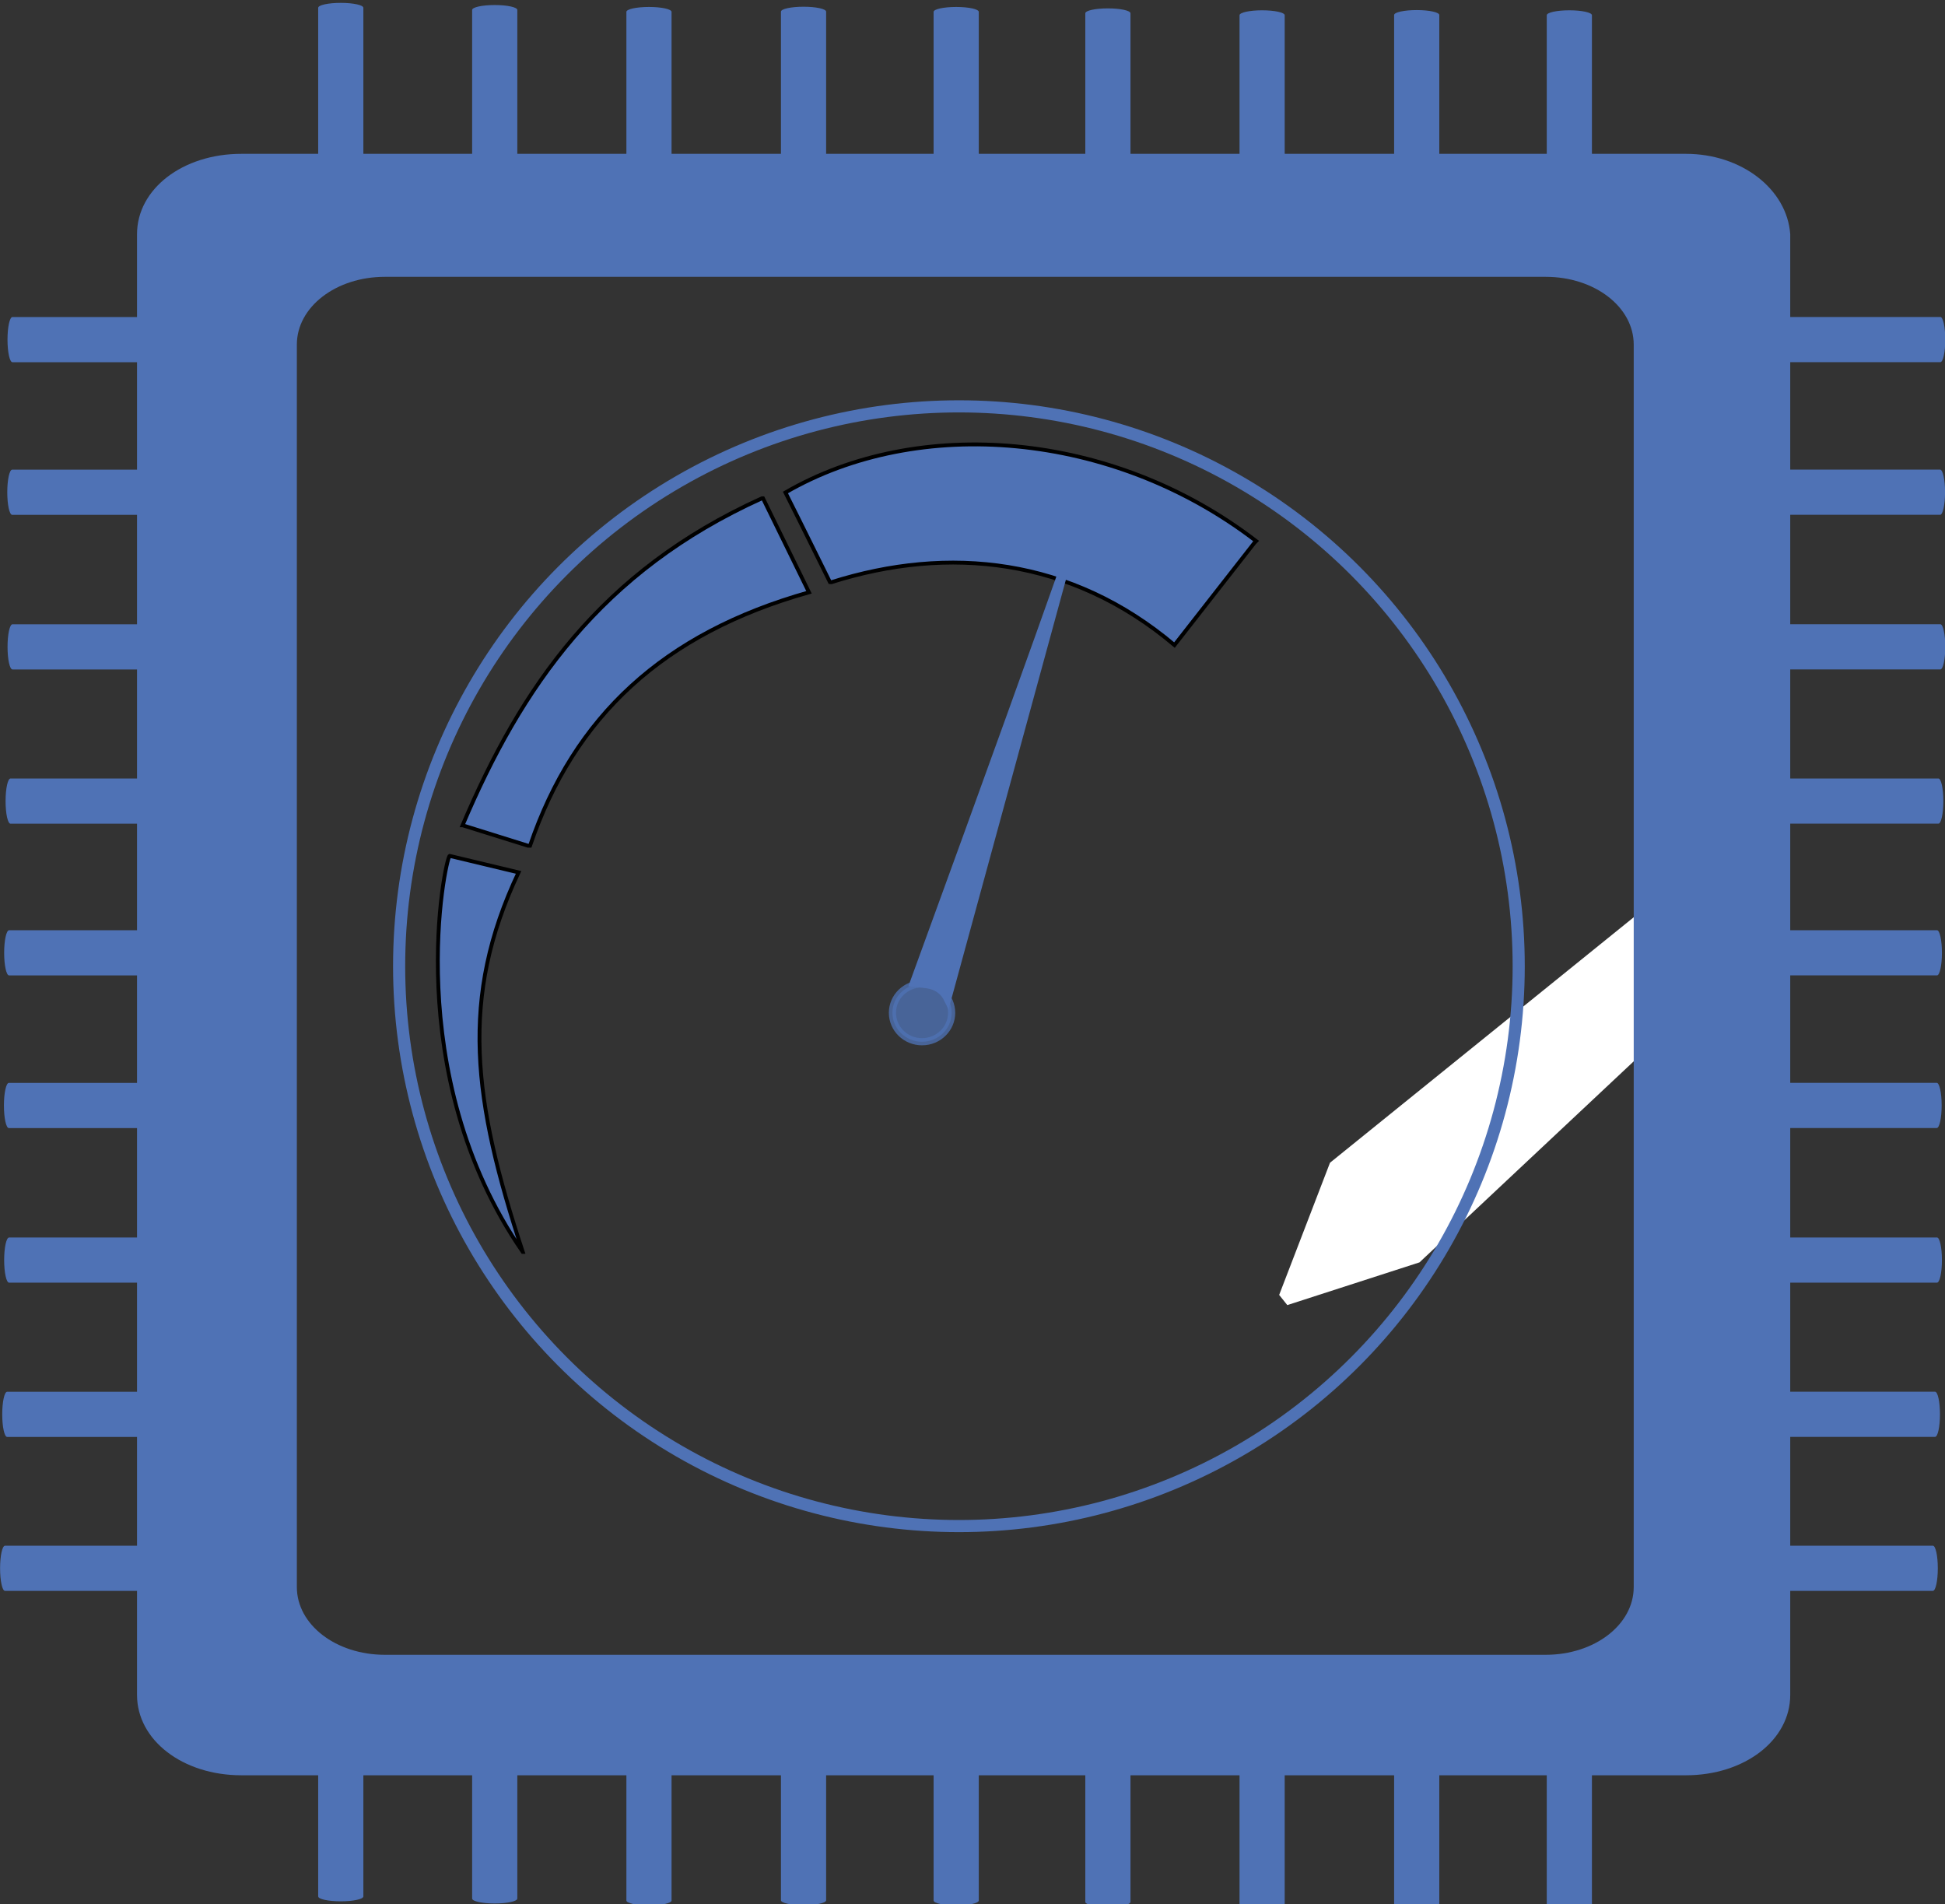 <?xml version="1.0" encoding="UTF-8" standalone="no"?>
<!-- Generator: Adobe Illustrator 22.0.0, SVG Export Plug-In . SVG Version: 6.00 Build 0)  -->

<svg
   xmlns:dc="http://purl.org/dc/elements/1.1/"
   xmlns:cc="http://creativecommons.org/ns#"
   xmlns:rdf="http://www.w3.org/1999/02/22-rdf-syntax-ns#"
   xmlns:svg="http://www.w3.org/2000/svg"
   xmlns="http://www.w3.org/2000/svg"
   xmlns:sodipodi="http://sodipodi.sourceforge.net/DTD/sodipodi-0.dtd"
   xmlns:inkscape="http://www.inkscape.org/namespaces/inkscape"
   version="1.1"
   id="Ebene_1"
   x="0px"
   y="0px"
   viewBox="0 0 95.653 93.643"
   xml:space="preserve"
   inkscape:version="0.91 r13725"
   sodipodi:docname="HPC_ohne_Rand.svg"
   width="95.653"
   height="93.643"><rect x="0" y="0" width="95.653" height="93.643" fill="#333333" stroke="none"/><defs
     id="defs39" /><sodipodi:namedview
     pagecolor="#ffffff"
     bordercolor="#666666"
     borderopacity="1"
     objecttolerance="10"
     gridtolerance="10"
     guidetolerance="10"
     inkscape:pageopacity="0"
     inkscape:pageshadow="2"
     inkscape:window-width="1920"
     inkscape:window-height="1017"
     id="namedview37"
     showgrid="false"
     inkscape:zoom="6.659612"
     inkscape:cx="32.739595"
     inkscape:cy="41.873651"
     inkscape:window-x="-8"
     inkscape:window-y="-8"
     inkscape:window-maximized="1"
     inkscape:current-layer="g5868"
     fit-margin-top="0"
     fit-margin-left="0"
     fit-margin-right="0"
     fit-margin-bottom="0" /><style
     type="text/css"
     id="style3">
	.st0{fill:none;stroke:#4F72B5;stroke-width:3.566;stroke-miterlimit:10;}
	.st1{fill:#4F72B5;}
	.st2{fill:#FFFFFF;}
</style><g
     id="g5"
     transform="translate(-83.492,-86.825)"><polygon
       class="st2"
       points="169.5,133.7 153.3,148.9 146.8,151 146.4,150.5 148.9,144 166.1,130.1 "
       id="polygon29"
       style="fill:#ffffff" /><g
       id="g5868"
       transform="matrix(1.893,0,0,1.893,29.161,-118.519)"><circle
         style="fill:none;stroke:#4f72b5;stroke-width:0.315;stroke-miterlimit:10;stroke-dasharray:none"
         r="14.543"
         id="circle7"
         cy="133.574"
         cx="53.613"
         class="st0" /><g
         transform="matrix(1,0,0,0.652,-89.19,41.664)"
         id="g9"><path
           style="fill:#4f72b5"
           inkscape:connector-curvature="0"
           id="path11"
           d="m 161.689,108.6 -37.527,0 c -1.525,0 -2.711,1.4 -2.711,3.2 l 0,58.2 c 0,1.8 1.186,3.2 2.711,3.2 l 37.527,0 c 1.525,0 2.711,-1.4 2.711,-3.2 l 0,-58.2 c -0.085,-1.8 -1.271,-3.2 -2.711,-3.2 z m -1.355,57.1 c 0,1.5 -1.017,2.7 -2.287,2.7 l -30.157,0 c -1.271,0 -2.287,-1.2 -2.287,-2.7 l 0,-49.5 c 0,-1.5 1.017,-2.7 2.287,-2.7 l 30.157,0 c 1.271,0 2.287,1.2 2.287,2.7 l 0,49.5 z"
           class="st1" /><path
           style="fill:#4f72b5"
           inkscape:connector-curvature="0"
           id="path27"
           d="m 168.3,116.9 -4.037,0 c -0.071,0 -0.128,-0.4 -0.128,-0.9 l 0,0 c 0,-0.5 0.057,-0.9 0.128,-0.9 l 4.037,0 c 0.071,0 0.128,0.4 0.128,0.9 l 0,0 c 0,0.5 -0.057,0.9 -0.128,0.9 z"
           class="st1" /><path
           style="fill:#4f72b5"
           inkscape:connector-curvature="0"
           id="path27-8"
           d="m 168.294,122.982 -4.037,0 c -0.071,0 -0.128,-0.4 -0.128,-0.9 l 0,0 c 0,-0.5 0.057,-0.9 0.128,-0.9 l 4.037,0 c 0.071,0 0.128,0.4 0.128,0.9 l 0,0 c 0,0.5 -0.057,0.9 -0.128,0.9 z"
           class="st1" /><path
           style="fill:#4f72b5"
           inkscape:connector-curvature="0"
           id="path27-7"
           d="m 168.3,129.141 -4.037,0 c -0.071,0 -0.128,-0.4 -0.128,-0.9 l 0,0 c 0,-0.5 0.057,-0.9 0.128,-0.9 l 4.037,0 c 0.071,0 0.128,0.4 0.128,0.9 l 0,0 c 0,0.5 -0.057,0.9 -0.128,0.9 z"
           class="st1" /><path
           style="fill:#4f72b5"
           inkscape:connector-curvature="0"
           id="path27-8-9"
           d="m 168.25,135.287 -4.037,0 c -0.071,0 -0.128,-0.4 -0.128,-0.9 l 0,0 c 0,-0.5 0.057,-0.9 0.128,-0.9 l 4.037,0 c 0.071,0 0.128,0.4 0.128,0.9 l 0,0 c 0,0.5 -0.057,0.9 -0.128,0.9 z"
           class="st1" /><path
           style="fill:#4f72b5"
           inkscape:connector-curvature="0"
           id="path27-78"
           d="m 168.213,141.332 -4.037,0 c -0.071,0 -0.128,-0.4 -0.128,-0.9 l 0,0 c 0,-0.5 0.057,-0.9 0.128,-0.9 l 4.037,0 c 0.071,0 0.128,0.4 0.128,0.9 l 0,0 c 0,0.5 -0.057,0.9 -0.128,0.9 z"
           class="st1" /><path
           style="fill:#4f72b5"
           inkscape:connector-curvature="0"
           id="path27-8-1"
           d="m 168.206,147.413 -4.037,0 c -0.071,0 -0.128,-0.4 -0.128,-0.9 l 0,0 c 0,-0.5 0.057,-0.9 0.128,-0.9 l 4.037,0 c 0.071,0 0.128,0.4 0.128,0.9 l 0,0 c 0,0.5 -0.057,0.9 -0.128,0.9 z"
           class="st1" /><path
           style="fill:#4f72b5"
           inkscape:connector-curvature="0"
           id="path27-7-6"
           d="m 168.213,153.573 -4.037,0 c -0.071,0 -0.128,-0.4 -0.128,-0.9 l 0,0 c 0,-0.5 0.057,-0.9 0.128,-0.9 l 4.037,0 c 0.071,0 0.128,0.4 0.128,0.9 l 0,0 c 0,0.5 -0.057,0.9 -0.128,0.9 z"
           class="st1" /><path
           style="fill:#4f72b5"
           inkscape:connector-curvature="0"
           id="path27-8-9-3"
           d="m 168.162,159.718 -4.037,0 c -0.071,0 -0.128,-0.4 -0.128,-0.9 l 0,0 c 0,-0.5 0.057,-0.9 0.128,-0.9 l 4.037,0 c 0.071,0 0.128,0.4 0.128,0.9 l 0,0 c 0,0.5 -0.057,0.9 -0.128,0.9 z"
           class="st1" /><path
           style="fill:#4f72b5"
           inkscape:connector-curvature="0"
           id="path27-7-6-9"
           d="m 168.106,165.853 -4.037,0 c -0.071,0 -0.128,-0.4 -0.128,-0.9 l 0,0 c 0,-0.5 0.057,-0.9 0.128,-0.9 l 4.037,0 c 0.071,0 0.128,0.4 0.128,0.9 l 0,0 c 0,0.5 -0.057,0.9 -0.128,0.9 z"
           class="st1" /><path
           style="fill:#4f72b5"
           inkscape:connector-curvature="0"
           id="path27-1"
           d="m 122.251,116.902 -4.037,0 c -0.071,0 -0.128,-0.4 -0.128,-0.9 l 0,0 c 0,-0.5 0.057,-0.9 0.128,-0.9 l 4.037,0 c 0.071,0 0.128,0.4 0.128,0.9 l 0,0 c 0,0.5 -0.057,0.9 -0.128,0.9 z"
           class="st1" /><path
           style="fill:#4f72b5"
           inkscape:connector-curvature="0"
           id="path27-8-3"
           d="m 122.245,122.983 -4.037,0 c -0.071,0 -0.128,-0.4 -0.128,-0.9 l 0,0 c 0,-0.5 0.057,-0.9 0.128,-0.9 l 4.037,0 c 0.071,0 0.128,0.4 0.128,0.9 l 0,0 c 0,0.5 -0.057,0.9 -0.128,0.9 z"
           class="st1" /><path
           style="fill:#4f72b5"
           inkscape:connector-curvature="0"
           id="path27-7-7"
           d="m 122.252,129.143 -4.037,0 c -0.071,0 -0.128,-0.4 -0.128,-0.9 l 0,0 c 0,-0.5 0.057,-0.9 0.128,-0.9 l 4.037,0 c 0.071,0 0.128,0.4 0.128,0.9 l 0,0 c 0,0.5 -0.057,0.9 -0.128,0.9 z"
           class="st1" /><path
           style="fill:#4f72b5"
           inkscape:connector-curvature="0"
           id="path27-8-9-0"
           d="m 122.201,135.288 -4.037,0 c -0.071,0 -0.128,-0.4 -0.128,-0.9 l 0,0 c 0,-0.5 0.057,-0.9 0.128,-0.9 l 4.037,0 c 0.071,0 0.128,0.4 0.128,0.9 l 0,0 c 0,0.5 -0.057,0.9 -0.128,0.9 z"
           class="st1" /><path
           style="fill:#4f72b5"
           inkscape:connector-curvature="0"
           id="path27-78-8"
           d="m 122.164,141.333 -4.037,0 c -0.071,0 -0.128,-0.4 -0.128,-0.9 l 0,0 c 0,-0.5 0.057,-0.9 0.128,-0.9 l 4.037,0 c 0.071,0 0.128,0.4 0.128,0.9 l 0,0 c 0,0.5 -0.057,0.9 -0.128,0.9 z"
           class="st1" /><path
           style="fill:#4f72b5"
           inkscape:connector-curvature="0"
           id="path27-8-1-9"
           d="m 122.158,147.415 -4.037,0 c -0.071,0 -0.128,-0.4 -0.128,-0.9 l 0,0 c 0,-0.5 0.057,-0.9 0.128,-0.9 l 4.037,0 c 0.071,0 0.128,0.4 0.128,0.9 l 0,0 c 0,0.5 -0.057,0.9 -0.128,0.9 z"
           class="st1" /><path
           style="fill:#4f72b5"
           inkscape:connector-curvature="0"
           id="path27-7-6-3"
           d="m 122.164,153.574 -4.037,0 c -0.071,0 -0.128,-0.4 -0.128,-0.9 l 0,0 c 0,-0.5 0.057,-0.9 0.128,-0.9 l 4.037,0 c 0.071,0 0.128,0.4 0.128,0.9 l 0,0 c 0,0.5 -0.057,0.9 -0.128,0.9 z"
           class="st1" /><path
           style="fill:#4f72b5"
           inkscape:connector-curvature="0"
           id="path27-8-9-3-3"
           d="m 122.114,159.72 -4.037,0 c -0.071,0 -0.128,-0.4 -0.128,-0.9 l 0,0 c 0,-0.5 0.057,-0.9 0.128,-0.9 l 4.037,0 c 0.071,0 0.128,0.4 0.128,0.9 l 0,0 c 0,0.5 -0.057,0.9 -0.128,0.9 z"
           class="st1" /><path
           style="fill:#4f72b5"
           inkscape:connector-curvature="0"
           id="path27-7-6-9-4"
           d="m 122.058,165.854 -4.037,0 c -0.071,0 -0.128,-0.4 -0.128,-0.9 l 0,0 c 0,-0.5 0.057,-0.9 0.128,-0.9 l 4.037,0 c 0.071,0 0.128,0.4 0.128,0.9 l 0,0 c 0,0.5 -0.057,0.9 -0.128,0.9 z"
           class="st1" /><g
           transform="matrix(0,1.535,-0.652,0,278.47,-53.798)"
           id="g3522"><path
             class="st1"
             d="m 151.218,184.655 -4.037,0 c -0.071,0 -0.128,-0.4 -0.128,-0.9 l 0,0 c 0,-0.5 0.057,-0.9 0.128,-0.9 l 4.037,0 c 0.071,0 0.128,0.4 0.128,0.9 l 0,0 c 0,0.5 -0.057,0.9 -0.128,0.9 z"
             id="path27-1-0"
             inkscape:connector-curvature="0"
             style="fill:#4f72b5" /><path
             class="st1"
             d="m 151.212,190.737 -4.037,0 c -0.071,0 -0.128,-0.4 -0.128,-0.9 l 0,0 c 0,-0.5 0.057,-0.9 0.128,-0.9 l 4.037,0 c 0.071,0 0.128,0.4 0.128,0.9 l 0,0 c 0,0.5 -0.057,0.9 -0.128,0.9 z"
             id="path27-8-3-9"
             inkscape:connector-curvature="0"
             style="fill:#4f72b5" /><path
             class="st1"
             d="m 151.218,196.897 -4.037,0 c -0.071,0 -0.128,-0.4 -0.128,-0.9 l 0,0 c 0,-0.5 0.057,-0.9 0.128,-0.9 l 4.037,0 c 0.071,0 0.128,0.4 0.128,0.9 l 0,0 c 0,0.5 -0.057,0.9 -0.128,0.9 z"
             id="path27-7-7-6"
             inkscape:connector-curvature="0"
             style="fill:#4f72b5" /><path
             class="st1"
             d="m 151.168,203.042 -4.037,0 c -0.071,0 -0.128,-0.4 -0.128,-0.9 l 0,0 c 0,-0.5 0.057,-0.9 0.128,-0.9 l 4.037,0 c 0.071,0 0.128,0.4 0.128,0.9 l 0,0 c 0,0.5 -0.057,0.9 -0.128,0.9 z"
             id="path27-8-9-0-1"
             inkscape:connector-curvature="0"
             style="fill:#4f72b5" /><path
             class="st1"
             d="m 151.131,209.087 -4.037,0 c -0.071,0 -0.128,-0.4 -0.128,-0.9 l 0,0 c 0,-0.5 0.057,-0.9 0.128,-0.9 l 4.037,0 c 0.071,0 0.128,0.4 0.128,0.9 l 0,0 c 0,0.5 -0.057,0.9 -0.128,0.9 z"
             id="path27-78-8-2"
             inkscape:connector-curvature="0"
             style="fill:#4f72b5" /><path
             class="st1"
             d="m 151.125,215.169 -4.037,0 c -0.071,0 -0.128,-0.4 -0.128,-0.9 l 0,0 c 0,-0.5 0.057,-0.9 0.128,-0.9 l 4.037,0 c 0.071,0 0.128,0.4 0.128,0.9 l 0,0 c 0,0.5 -0.057,0.9 -0.128,0.9 z"
             id="path27-8-1-9-5"
             inkscape:connector-curvature="0"
             style="fill:#4f72b5" /><path
             class="st1"
             d="m 151.131,221.328 -4.037,0 c -0.071,0 -0.128,-0.4 -0.128,-0.9 l 0,0 c 0,-0.5 0.057,-0.9 0.128,-0.9 l 4.037,0 c 0.071,0 0.128,0.4 0.128,0.9 l 0,0 c 0,0.5 -0.057,0.9 -0.128,0.9 z"
             id="path27-7-6-3-2"
             inkscape:connector-curvature="0"
             style="fill:#4f72b5" /><path
             class="st1"
             d="m 151.081,227.474 -4.037,0 c -0.071,0 -0.128,-0.4 -0.128,-0.9 l 0,0 c 0,-0.5 0.057,-0.9 0.128,-0.9 l 4.037,0 c 0.071,0 0.128,0.4 0.128,0.9 l 0,0 c 0,0.5 -0.057,0.9 -0.128,0.9 z"
             id="path27-8-9-3-3-4"
             inkscape:connector-curvature="0"
             style="fill:#4f72b5" /><path
             class="st1"
             d="m 151.025,233.608 -4.037,0 c -0.071,0 -0.128,-0.4 -0.128,-0.9 l 0,0 c 0,-0.5 0.057,-0.9 0.128,-0.9 l 4.037,0 c 0.071,0 0.128,0.4 0.128,0.9 l 0,0 c 0,0.5 -0.057,0.9 -0.128,0.9 z"
             id="path27-7-6-9-4-9"
             inkscape:connector-curvature="0"
             style="fill:#4f72b5" /></g><g
           transform="matrix(0,1.535,-0.652,0,278.47,-122.844)"
           id="g3522-1"><path
             class="st1"
             d="m 151.218,184.655 -4.037,0 c -0.071,0 -0.128,-0.4 -0.128,-0.9 l 0,0 c 0,-0.5 0.057,-0.9 0.128,-0.9 l 4.037,0 c 0.071,0 0.128,0.4 0.128,0.9 l 0,0 c 0,0.5 -0.057,0.9 -0.128,0.9 z"
             id="path27-1-0-6"
             inkscape:connector-curvature="0"
             style="fill:#4f72b5" /><path
             class="st1"
             d="m 151.212,190.737 -4.037,0 c -0.071,0 -0.128,-0.4 -0.128,-0.9 l 0,0 c 0,-0.5 0.057,-0.9 0.128,-0.9 l 4.037,0 c 0.071,0 0.128,0.4 0.128,0.9 l 0,0 c 0,0.5 -0.057,0.9 -0.128,0.9 z"
             id="path27-8-3-9-9"
             inkscape:connector-curvature="0"
             style="fill:#4f72b5" /><path
             class="st1"
             d="m 151.218,196.897 -4.037,0 c -0.071,0 -0.128,-0.4 -0.128,-0.9 l 0,0 c 0,-0.5 0.057,-0.9 0.128,-0.9 l 4.037,0 c 0.071,0 0.128,0.4 0.128,0.9 l 0,0 c 0,0.5 -0.057,0.9 -0.128,0.9 z"
             id="path27-7-7-6-6"
             inkscape:connector-curvature="0"
             style="fill:#4f72b5" /><path
             class="st1"
             d="m 151.168,203.042 -4.037,0 c -0.071,0 -0.128,-0.4 -0.128,-0.9 l 0,0 c 0,-0.5 0.057,-0.9 0.128,-0.9 l 4.037,0 c 0.071,0 0.128,0.4 0.128,0.9 l 0,0 c 0,0.5 -0.057,0.9 -0.128,0.9 z"
             id="path27-8-9-0-1-3"
             inkscape:connector-curvature="0"
             style="fill:#4f72b5" /><path
             class="st1"
             d="m 151.131,209.087 -4.037,0 c -0.071,0 -0.128,-0.4 -0.128,-0.9 l 0,0 c 0,-0.5 0.057,-0.9 0.128,-0.9 l 4.037,0 c 0.071,0 0.128,0.4 0.128,0.9 l 0,0 c 0,0.5 -0.057,0.9 -0.128,0.9 z"
             id="path27-78-8-2-1"
             inkscape:connector-curvature="0"
             style="fill:#4f72b5" /><path
             class="st1"
             d="m 151.125,215.169 -4.037,0 c -0.071,0 -0.128,-0.4 -0.128,-0.9 l 0,0 c 0,-0.5 0.057,-0.9 0.128,-0.9 l 4.037,0 c 0.071,0 0.128,0.4 0.128,0.9 l 0,0 c 0,0.5 -0.057,0.9 -0.128,0.9 z"
             id="path27-8-1-9-5-2"
             inkscape:connector-curvature="0"
             style="fill:#4f72b5" /><path
             class="st1"
             d="m 151.131,221.328 -4.037,0 c -0.071,0 -0.128,-0.4 -0.128,-0.9 l 0,0 c 0,-0.5 0.057,-0.9 0.128,-0.9 l 4.037,0 c 0.071,0 0.128,0.4 0.128,0.9 l 0,0 c 0,0.5 -0.057,0.9 -0.128,0.9 z"
             id="path27-7-6-3-2-8"
             inkscape:connector-curvature="0"
             style="fill:#4f72b5" /><path
             class="st1"
             d="m 151.081,227.474 -4.037,0 c -0.071,0 -0.128,-0.4 -0.128,-0.9 l 0,0 c 0,-0.5 0.057,-0.9 0.128,-0.9 l 4.037,0 c 0.071,0 0.128,0.4 0.128,0.9 l 0,0 c 0,0.5 -0.057,0.9 -0.128,0.9 z"
             id="path27-8-9-3-3-4-7"
             inkscape:connector-curvature="0"
             style="fill:#4f72b5" /><path
             class="st1"
             d="m 151.025,233.608 -4.037,0 c -0.071,0 -0.128,-0.4 -0.128,-0.9 l 0,0 c 0,-0.5 0.057,-0.9 0.128,-0.9 l 4.037,0 c 0.071,0 0.128,0.4 0.128,0.9 l 0,0 c 0,0.5 -0.057,0.9 -0.128,0.9 z"
             id="path27-7-6-9-4-9-5"
             inkscape:connector-curvature="0"
             style="fill:#4f72b5" /></g></g><path
         sodipodi:nodetypes="cccc"
         inkscape:connector-curvature="0"
         id="path4389"
         d="m 42.282,140.995 c -3.199,-4.618 -2.011,-10.241 -1.899,-10.287 l 1.79,0.429 c -1.541,3.256 -1.184,5.941 0.109,9.858 z"
         style="fill:#4f72b5;fill-opacity:1;fill-rule:evenodd;stroke:#000000;stroke-width:0.1;stroke-linecap:butt;stroke-linejoin:miter;stroke-miterlimit:4;stroke-dasharray:none;stroke-opacity:1" /><path
         sodipodi:nodetypes="ccccccc"
         inkscape:connector-curvature="0"
         id="path4406"
         d="m 40.719,129.913 1.699,0.531 0.053,0 c 1.147,-3.366 3.466,-5.518 7.247,-6.583 l -1.195,-2.442 -0.027,0 c -4.192,1.897 -6.254,4.911 -7.778,8.494 z"
         style="fill:#4f72b5;fill-opacity:1;fill-rule:evenodd;stroke:#000000;stroke-width:0.1;stroke-linecap:butt;stroke-linejoin:miter;stroke-miterlimit:4;stroke-dasharray:none;stroke-opacity:1" /><path
         sodipodi:nodetypes="cccccccc"
         inkscape:connector-curvature="0"
         id="path4406-9"
         d="m 49.444,121.944 0.818,1.652 0.037,0.003 c 3.048,-0.965 6.229,-0.634 8.914,1.633 l 2.078,-2.658 0.044,-0.044 c -3.741,-2.875 -8.788,-3.26 -12.229,-1.261 z"
         style="fill:#4f72b5;fill-opacity:1;fill-rule:evenodd;stroke:#000000;stroke-width:0.1;stroke-linecap:butt;stroke-linejoin:miter;stroke-miterlimit:4;stroke-dasharray:none;stroke-opacity:1" /><g
         transform="matrix(0.931,0,0,0.931,5.578,6.677)"
         id="g5864"><ellipse
           style="opacity:0.78;fill:#4f72b5;fill-opacity:1;fill-rule:nonzero;stroke:#4f72b5;stroke-width:0.2;stroke-miterlimit:4;stroke-dasharray:none;stroke-opacity:1"
           id="path4425"
           cx="50.566"
           cy="137.602"
           rx="0.826"
           ry="0.807" /><path
           style="fill:#4f72b5;fill-opacity:1;fill-rule:evenodd;stroke:#4f72b5;stroke-width:0.2;stroke-linecap:butt;stroke-linejoin:miter;stroke-miterlimit:4;stroke-dasharray:none;stroke-opacity:1"
           d="m 50.322,136.776 c 4.655,-12.764 4.599,-12.82 4.599,-12.82 l -0.038,0.075 -3.604,13.195 c -0.211,-0.429 -0.555,-0.404 -0.957,-0.45 z"
           id="path4427"
           inkscape:connector-curvature="0"
           sodipodi:nodetypes="ccccc" /></g></g></g></svg>